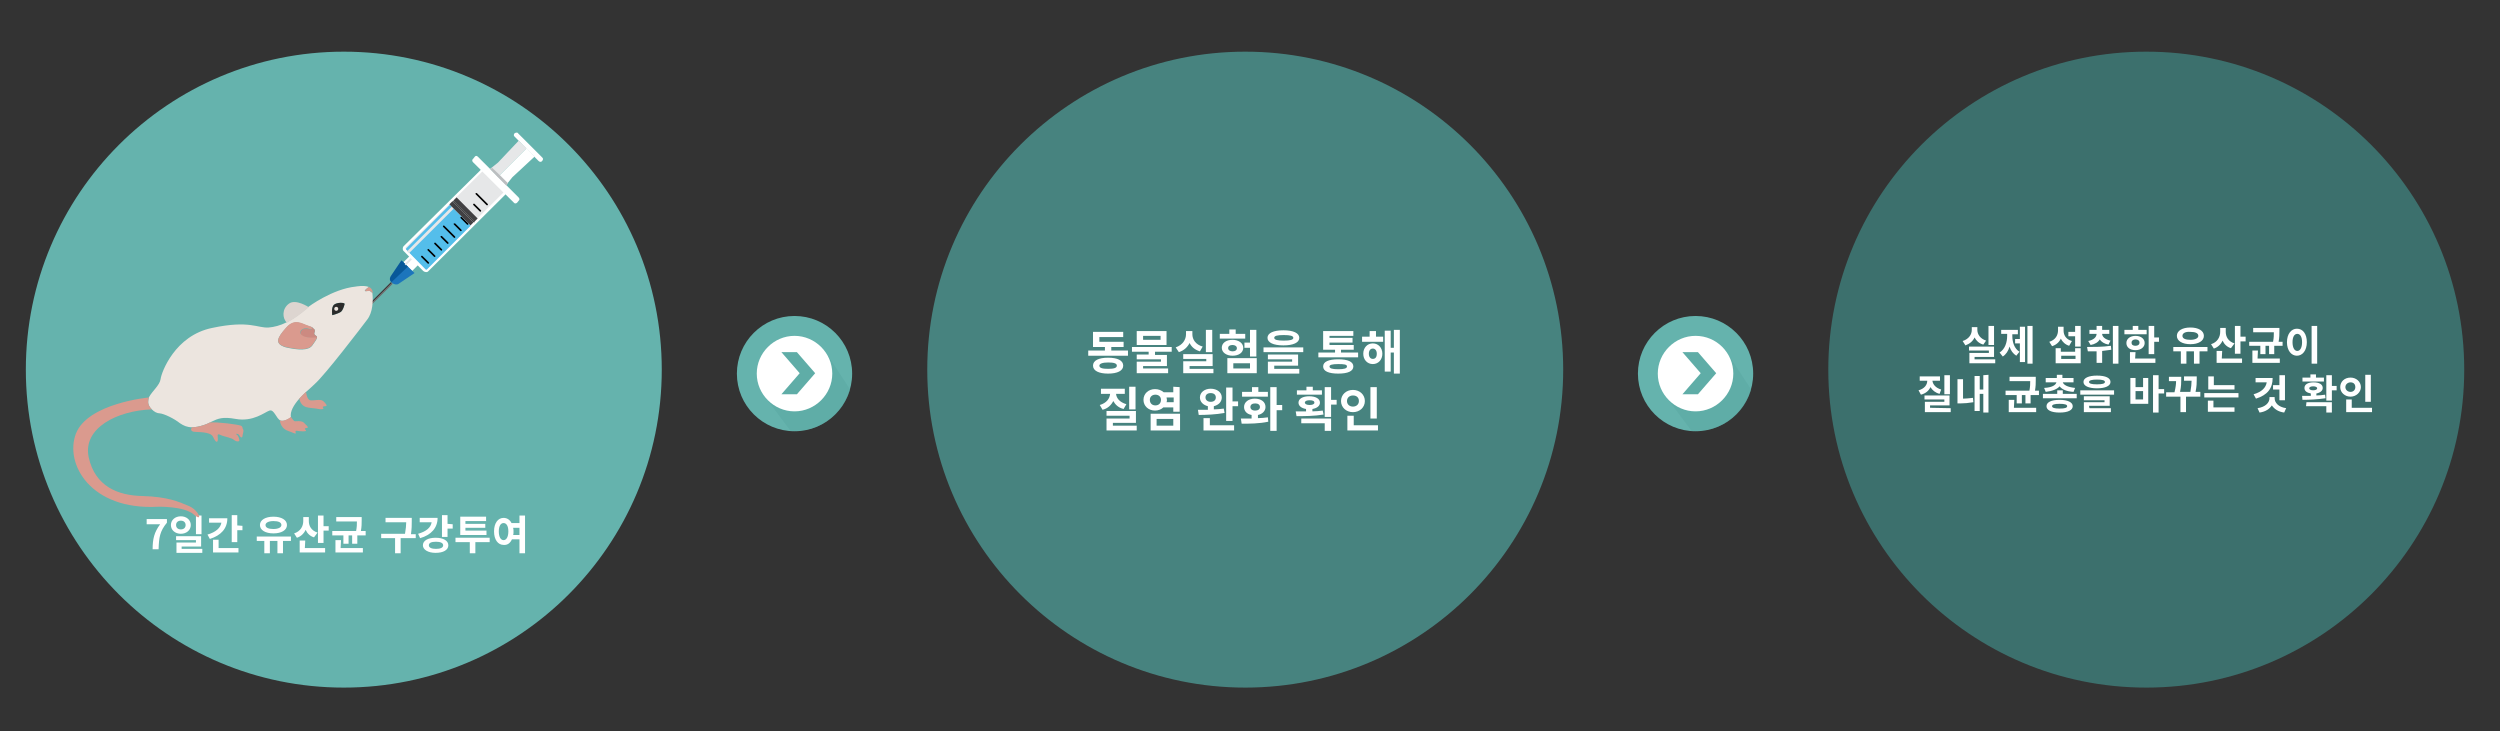 <?xml version="1.0" encoding="utf-8"?>
<!-- Generator: Adobe Illustrator 21.0.0, SVG Export Plug-In . SVG Version: 6.00 Build 0)  -->
<svg version="1.1" id="레이어_1" xmlns="http://www.w3.org/2000/svg" xmlns:xlink="http://www.w3.org/1999/xlink" x="0px"
	 y="0px" viewBox="0 0 629 184" style="enable-background:new 0 0 629 184;" xml:space="preserve">
<rect x="0" y="0" width="629" height="184" fill="#333333" stroke="none"/>
<style type="text/css">
	.st0{fill:#65B3AD;}
	.st1{fill:#47837F;}
	.st2{opacity:0.37;fill:#56A49E;enable-background:new    ;}
	.st3{fill:#FFFFFF;}
	.st4{fill:#6D6C6C;}
	.st5{fill:#180D0E;}
	.st6{fill:#E6E7E8;}
	.st7{fill:#1C75BC;}
	.st8{fill:#085899;}
	.st9{fill:#BCBEC0;}
	.st10{fill:#54BEEB;}
	.st11{fill:#414042;}
	.st12{fill:#3C706D;}
	.st13{fill:#ECE5DF;}
	.st14{fill:#DA9A8E;}
	.st15{fill:#CC8A81;}
	.st16{fill:#DDD5D0;}
	.st17{fill:#2B2B2B;}
</style>
<circle class="st0" cx="86.5" cy="93" r="80"/>
<circle class="st1" cx="313.3" cy="93" r="80"/>
<g>
	<g>
		<circle class="st0" cx="199.9" cy="94" r="14.5"/>
		<path class="st2" d="M213.9,98l-6.5-9.9l-8.7-1.6l-5,4l-1.1,9.5l6.3,8.4c0.3,0,0.6,0,1,0C206.5,108.5,212.1,104.1,213.9,98z"/>
		<path class="st3" d="M199.9,84.5c-5.2,0-9.5,4.3-9.5,9.5s4.3,9.5,9.5,9.5s9.5-4.3,9.5-9.5S205.1,84.5,199.9,84.5z M200.5,99.2
			h-3.9l4.6-5.3l-4.6-5.3h3.9l4.6,5.3L200.5,99.2z"/>
	</g>
</g>
<g>
	<polygon class="st4" points="87,83.1 84.8,84.6 98.4,71 98.8,71.4 	"/>
	<polygon class="st5" points="85.4,84.2 98.5,71.1 98.4,71 84.8,84.6 	"/>
	<g>
		<path class="st6" d="M127.1,48.5L107.6,68c-0.2,0.3-0.6,0.3-0.9,0l-4.9-5c-0.3-0.2-0.3-0.6,0-0.9l19.6-19.5L127.1,48.5z"/>
		<path class="st3" d="M101.6,63.2l4.9,5c0.4,0.3,1,0.4,1.3,0L127.1,49l0.4-0.5l-0.5-0.4l-5.3-5.3l-0.5-0.4l-0.4,0.5l-19.3,19.1
			C101.3,62.3,101.2,62.9,101.6,63.2z M121.4,43.1l5.3,5.3l-19.3,19.2c-0.1,0.1-0.3,0.1-0.4,0l-4.9-5c-0.1-0.1-0.1-0.3,0-0.4
			L121.4,43.1z"/>
	</g>
	<rect x="102.2" y="64.6" transform="matrix(0.708 -0.706 0.706 0.708 -16.486 92.417)" class="st3" width="2.7" height="3.1"/>
	<path class="st7" d="M101.1,65.6l3.2,3.1l-4,2.7c-0.4,0.3-1,0.2-1.5-0.1l-0.2-0.2c-0.4-0.4-0.4-1-0.1-1.4L101.1,65.6z"/>
	<path class="st3" d="M120.2,39.4l10.3,10.3c0.2,0.2,0.3,0.6,0,0.8l-0.4,0.5c-0.2,0.2-0.6,0.3-0.8,0L119,40.8
		c-0.2-0.2-0.3-0.6,0-0.8l0.4-0.5C119.6,39.2,119.9,39.1,120.2,39.4z"/>
	<path class="st3" d="M130.4,33.6l6,6c0.3,0.2,0.3,0.6,0,0.9l0,0c-0.2,0.3-0.6,0.3-0.9,0l-6-6.1c-0.3-0.2-0.3-0.6,0-0.9l0,0
		C129.9,33.3,130.3,33.3,130.4,33.6z"/>
	<g>
		<g id="XMLID_2_">
			<g>
				<polygon class="st6" points="123.3,42.5 125.3,40.9 130.5,35.4 132.5,37.3 125.3,44.5 				"/>
				<polygon class="st3" points="125.3,44.5 132.5,37.3 134.5,39.4 128.9,44.6 127.7,46.1 127.4,46.6 				"/>
			</g>
		</g>
	</g>
	<path class="st8" d="M102.6,67.1l-1.6-1.6l-2.7,4C98,70,98,70.6,98.4,70.9l0.1,0.1L102.6,67.1z"/>
	<polygon class="st9" points="123.4,42.6 125.3,44.6 127.4,46.7 127.8,46.1 125.9,44.2 123.8,42.2 	"/>
	<rect x="101.7" y="65.6" transform="matrix(0.708 -0.706 0.706 0.708 -16.52 91.779)" class="st6" width="2.1" height="0.5"/>
	<path class="st10" d="M118.4,56.8l-11,11c-0.1,0.1-0.2,0.1-0.3,0l-4.9-5c-0.1-0.1-0.1-0.2,0-0.3l11-11L118.4,56.8z"/>
	<rect x="98.7" y="53.4" transform="matrix(0.708 -0.706 0.706 0.708 -5.168 95.09)" class="st6" width="27.5" height="0.7"/>
	<g>
		<path d="M120,48.6l2.7,2.7c0.1,0.1,0.1,0.2,0,0.3c-0.1,0.1-0.2,0.1-0.3,0l-2.7-2.7c-0.1-0.1-0.1-0.2,0-0.3
			C119.7,48.5,119.9,48.6,120,48.6z"/>
	</g>
	<g>
		<path d="M111.8,56.8l2.7,2.7c0.1,0.1,0.1,0.2,0,0.3c-0.1,0.1-0.2,0.1-0.3,0l-2.7-2.7c-0.1-0.1-0.1-0.2,0-0.3
			C111.6,56.7,111.7,56.7,111.8,56.8z"/>
	</g>
	<g>
		<path d="M119.4,51.3l1.6,1.6c0.1,0.1,0.1,0.2,0,0.3c-0.1,0.1-0.2,0.1-0.3,0l-1.6-1.6c-0.1-0.1-0.1-0.2,0-0.3
			C119.2,51.2,119.3,51.2,119.4,51.3z"/>
	</g>
	<g>
		<path d="M116.2,54.6l1.6,1.6c0.1,0.1,0.1,0.2,0,0.3c-0.1,0.1-0.2,0.1-0.3,0l-1.6-1.6c-0.1-0.1-0.1-0.2,0-0.3
			C116,54.5,116.1,54.5,116.2,54.6z"/>
	</g>
	<g>
		<path d="M114.5,56.2l1.6,1.6c0.1,0.1,0.1,0.2,0,0.3c-0.1,0.1-0.2,0.1-0.3,0l-1.6-1.6c-0.1-0.1-0.1-0.2,0-0.3
			C114.3,56.2,114.4,56.2,114.5,56.2z"/>
	</g>
	<g>
		<path d="M111.2,59.4l1.6,1.6c0.1,0.1,0.1,0.2,0,0.3c-0.1,0.1-0.2,0.1-0.3,0l-1.6-1.6c-0.1-0.1-0.1-0.2,0-0.3
			C111,59.4,111.2,59.3,111.2,59.4z"/>
	</g>
	<g>
		<path d="M109.6,61.1l1.6,1.6c0.1,0.1,0.1,0.2,0,0.3c-0.1,0.1-0.2,0.1-0.3,0l-1.6-1.6c-0.1-0.1-0.1-0.2,0-0.3
			C109.4,61,109.5,61,109.6,61.1z"/>
	</g>
	<g>
		<path d="M107.9,62.7l1.6,1.6c0.1,0.1,0.1,0.2,0,0.3c-0.1,0.1-0.2,0.1-0.3,0l-1.6-1.6c-0.1-0.1-0.1-0.2,0-0.3
			C107.8,62.6,107.9,62.6,107.9,62.7z"/>
	</g>
	<g>
		<path d="M106.3,64.4l1.6,1.6c0.1,0.1,0.1,0.2,0,0.3s-0.2,0.1-0.3,0l-1.6-1.6c-0.1-0.1-0.1-0.2,0-0.3S106.2,64.3,106.3,64.4z"/>
	</g>
	<rect x="115.6" y="49.9" transform="matrix(0.708 -0.706 0.706 0.708 -4.006 97.682)" class="st11" width="1.1" height="7.5"/>
	<rect x="116.6" y="49" transform="matrix(0.708 -0.706 0.706 0.708 -3.048 98.061)" class="st11" width="1.1" height="7.5"/>
	<rect x="116.6" y="49.5" transform="matrix(0.708 -0.706 0.706 0.708 -3.506 97.921)" width="0.2" height="7.5"/>
</g>
<g>
	<path class="st3" d="M40.3,131.9h-3.4v-1.3H42v0.9c-1.8,2.2-2,3.7-2.1,6.7h-1.5C38.4,135.6,38.8,133.9,40.3,131.9z"/>
	<path class="st3" d="M45.5,134.3c-1.4,0-2.5-0.9-2.5-2.2s1.1-2.2,2.5-2.2s2.5,0.9,2.5,2.2C48,133.4,46.9,134.3,45.5,134.3z
		 M45.5,133.2c0.7,0,1.2-0.4,1.2-1.1c0-0.7-0.5-1.1-1.2-1.1s-1.2,0.4-1.2,1.1S44.8,133.2,45.5,133.2z M50.9,138v1.1h-6.5v-2.6h4.9
		v-0.6h-5v-1h6.3v2.6h-4.9v0.6h5.2V138z M50.7,134.4h-1.4v-4.7h1.4V134.4z"/>
	<path class="st3" d="M57.2,130.4c0,2.6-1.6,4.3-4.4,5.2l-0.6-1.1c2.1-0.6,3.3-1.7,3.5-3h-3.1v-1.1L57.2,130.4L57.2,130.4z
		 M55,137.9h5v1.1h-6.4v-3.2H55V137.9z M61,132.3v1.1h-1.3v3h-1.4v-6.8h1.4v2.6L61,132.3L61,132.3z"/>
	<path class="st3" d="M73.2,136.1h-2v3.1h-1.4v-3.1h-1.9v3.1h-1.4v-3.1h-1.9V135h8.6C73.2,135,73.2,136.1,73.2,136.1z M65.4,132.1
		c0-1.3,1.4-2.1,3.4-2.1s3.4,0.8,3.4,2.1s-1.4,2.1-3.4,2.1C66.8,134.2,65.4,133.4,65.4,132.1z M66.8,132.1c0,0.7,0.8,1,2,1
		s2-0.4,2-1c0-0.7-0.8-1-2-1C67.6,131.1,66.8,131.5,66.8,132.1z"/>
	<path class="st3" d="M79,135.2c-1-0.3-1.7-1-2.1-1.9c-0.4,0.9-1.2,1.7-2.2,2l-0.7-1.1c1.6-0.5,2.3-1.8,2.3-3.1v-1h1.4v1
		c0,1.2,0.6,2.4,2.2,2.9L79,135.2z M76.7,137.9h5.1v1.1h-6.4v-3h1.4L76.7,137.9L76.7,137.9z M82.7,132.4v1.1h-1.3v3.1H80v-6.9h1.4
		v2.7L82.7,132.4L82.7,132.4z"/>
	<path class="st3" d="M92,133.6v1.1h-2.1v2.1h-1.3v-2.1h-0.9v2.1h-1.3v-2.1h-2.8v-1.1h6c0.2-1,0.2-1.7,0.2-2.4h-5.2v-1.1H91v0.8
		c0,0.8,0,1.6-0.2,2.7H92z M85.7,137.9h5.6v1.1h-6.9v-3.1h1.4L85.7,137.9L85.7,137.9z"/>
	<path class="st3" d="M104.4,135.4h-3.6v3.8h-1.4v-3.8h-3.5v-1.1h6c0.2-1.2,0.3-2.1,0.3-2.9H97v-1.1h6.6v0.9c0,0.9,0,1.8-0.2,3.2
		h1.2v1H104.4z"/>
	<path class="st3" d="M110.1,130.3c0,2.5-1.6,4.3-4.4,5.1l-0.5-1.1c2.1-0.6,3.2-1.6,3.4-2.9h-3v-1.1H110.1z M112.8,137.2
		c0,1.2-1.3,1.9-3.2,1.9c-1.9,0-3.2-0.8-3.2-1.9c0-1.2,1.3-1.9,3.2-1.9S112.8,136,112.8,137.2z M111.5,137.2c0-0.6-0.7-0.9-1.8-0.9
		c-1.2,0-1.8,0.3-1.8,0.9s0.7,0.9,1.8,0.9C110.8,138.1,111.5,137.8,111.5,137.2z M113.9,131.9v1.1h-1.3v2.1h-1.4v-5.5h1.4v2.2
		L113.9,131.9L113.9,131.9z"/>
	<path class="st3" d="M123.2,136.4h-3.6v2.8h-1.4v-2.8h-3.6v-1.1h8.6V136.4z M122.4,134.6h-6.6V130h6.5v1.1h-5.2v0.7h5v1h-5v0.7h5.3
		C122.4,133.5,122.4,134.6,122.4,134.6z"/>
	<path class="st3" d="M132.1,129.7v9.5h-1.4v-3.5h-1.9c-0.4,0.9-1.1,1.5-2.1,1.4c-1.4,0-2.4-1.3-2.4-3.4c0-2.1,1-3.4,2.4-3.4
		c0.9,0,1.6,0.5,2,1.3h2v-1.9L132.1,129.7L132.1,129.7z M127.9,133.7c0-1.4-0.5-2.1-1.2-2.1s-1.2,0.7-1.2,2.1c0,1.4,0.5,2.2,1.2,2.2
		S127.9,135.1,127.9,133.7z M130.7,134.6v-1.8h-1.6c0.1,0.3,0.1,0.6,0.1,1c0,0.3,0,0.6-0.1,0.8H130.7z"/>
</g>
<circle class="st12" cx="540" cy="93" r="80"/>
<g>
	<g>
		<circle class="st0" cx="426.6" cy="94" r="14.5"/>
		<path class="st2" d="M440.6,98l-6.5-9.9l-8.7-1.6l-5,4l-1.1,9.5l6.3,8.4c0.3,0,0.6,0,1,0C433.3,108.5,438.8,104.1,440.6,98z"/>
		<path class="st3" d="M426.6,84.5c-5.2,0-9.5,4.3-9.5,9.5s4.3,9.5,9.5,9.5s9.5-4.3,9.5-9.5S431.9,84.5,426.6,84.5z M427.2,99.2
			h-3.9l4.6-5.3l-4.6-5.3h3.9l4.6,5.3L427.2,99.2z"/>
	</g>
</g>
<g>
	<path class="st3" d="M499,86.7c-1.1-0.3-1.8-1-2.2-1.8c-0.4,0.9-1.2,1.6-2.3,2l-0.7-1.1c1.6-0.5,2.3-1.7,2.3-2.8v-0.7h1.4V83
		c0,1.1,0.7,2.2,2.2,2.7L499,86.7z M502,90.4v1h-6.5v-2.6h4.9v-0.6h-5v-1h6.3v2.6h-4.9v0.6H502z M501.7,86.8h-1.4V82h1.4V86.8z"/>
	<path class="st3" d="M506.3,84.5c0,1.6,0.5,3.2,1.8,4l-0.8,1c-0.8-0.5-1.4-1.3-1.7-2.3c-0.3,1.1-0.9,2-1.7,2.5l-0.8-1
		c1.4-0.9,1.9-2.6,1.9-4.2V84h-1.5v-1h4.2v1.1h-1.4V84.5z M508.2,82.2h1.3v8.9h-1.3v-4.7H507v-1.1h1.2V82.2z M511.4,82v9.5h-1.3V82
		H511.4z"/>
	<path class="st3" d="M520.6,87c-1-0.3-1.7-1-2.1-1.8c-0.4,0.9-1.2,1.6-2.2,1.9l-0.7-1.1c1.6-0.5,2.2-1.7,2.2-2.9v-0.9h1.4v1
		c0,1.1,0.6,2.2,2.1,2.6L520.6,87z M522.2,87.6h1.3v3.8h-6.3v-3.8h1.3v0.9h3.6v-0.9H522.2z M522.2,89.5h-3.6v0.8h3.6V89.5z
		 M523.5,82v5.2h-1.4v-2.6h-1.7v-1.1h1.7V82H523.5z"/>
	<path class="st3" d="M531.2,88c-0.8,0.1-1.6,0.2-2.3,0.3v3h-1.4v-2.9c-0.8,0-1.6,0-2.2,0l-0.2-1.1c1.7,0,4,0,6-0.3L531.2,88z
		 M525.4,85.8c1.4-0.3,2.1-1,2.1-1.8h-1.8v-1h1.8v-1h1.4v1h1.8v1h-1.8c0,0.7,0.7,1.4,2.1,1.7l-0.5,1c-1.1-0.2-1.8-0.7-2.2-1.3
		c-0.4,0.7-1.2,1.2-2.3,1.4L525.4,85.8z M533,82v9.5h-1.4V82H533z"/>
	<path class="st3" d="M540.1,84.1h-5.6V83h2.1v-1h1.4v1h2.1V84.1z M537.3,88.1c-1.4,0-2.3-0.7-2.3-1.8c0-1.1,1-1.8,2.3-1.8
		s2.3,0.7,2.3,1.8C539.6,87.3,538.7,88.1,537.3,88.1z M537.2,90.2h5.1v1.1h-6.4v-2.7h1.4L537.2,90.2L537.2,90.2z M537.3,87
		c0.6,0,1-0.3,1-0.8s-0.4-0.8-1-0.8s-1,0.3-1,0.8C536.3,86.8,536.7,87,537.3,87z M543.2,84.9V86H542v3.1h-1.4V82h1.4v2.9H543.2z"/>
	<path class="st3" d="M555.4,88.4h-2v3.1H552v-3.1h-1.9v3.1h-1.4v-3.1h-1.9v-1.1h8.6L555.4,88.4L555.4,88.4z M547.7,84.5
		c0-1.3,1.4-2.1,3.4-2.1s3.4,0.8,3.4,2.1c0,1.3-1.4,2.1-3.4,2.1C549.1,86.6,547.7,85.8,547.7,84.5z M549.1,84.5c0,0.7,0.8,1,2,1
		s2-0.4,2-1c0-0.7-0.8-1-2-1C549.9,83.4,549.1,83.8,549.1,84.5z"/>
	<path class="st3" d="M561.3,87.6c-1-0.3-1.7-1-2.1-1.9c-0.4,0.9-1.2,1.7-2.2,2l-0.7-1.1c1.6-0.5,2.3-1.8,2.3-3.1v-1h1.4v1
		c0,1.2,0.6,2.4,2.2,2.9L561.3,87.6z M559,90.2h5.1v1.1h-6.4v-3h1.4L559,90.2L559,90.2z M565,84.8v1.1h-1.3V89h-1.4v-7h1.4v2.7h1.3
		V84.8z"/>
	<path class="st3" d="M574.3,86v1h-2.1v2.1h-1.3V87H570v2.1h-1.3V87h-2.8v-1h6c0.2-1,0.2-1.7,0.2-2.4h-5.2v-1.1h6.6v0.8
		c0,0.8,0,1.6-0.2,2.7H574.3z M568,90.2h5.6v1.1h-6.9v-3.1h1.4L568,90.2L568,90.2z"/>
	<path class="st3" d="M580.4,86.1c0,2.1-1.1,3.4-2.5,3.4s-2.5-1.3-2.5-3.4s1.1-3.4,2.5-3.4C579.4,82.7,580.4,84,580.4,86.1z
		 M576.8,86.1c0,1.4,0.5,2.2,1.2,2.2s1.2-0.8,1.2-2.2c0-1.4-0.5-2.1-1.2-2.1S576.8,84.7,576.8,86.1z M583,82v9.5h-1.4V82H583z"/>
	<path class="st3" d="M488,99.1c-1.1-0.3-1.8-0.9-2.3-1.7c-0.4,0.9-1.2,1.6-2.4,1.9l-0.6-1.1c1.5-0.4,2.2-1.4,2.2-2.4H483v-1.1h5.1
		v1.1h-1.9c0.1,0.9,0.8,1.8,2.2,2.2L488,99.1z M490.8,102.7v1h-6.5v-2.6h4.9v-0.6h-5v-1h6.3v2.5h-4.9v0.6L490.8,102.7L490.8,102.7z
		 M490.6,99.2h-1.4v-4.8h1.4V99.2z"/>
	<path class="st3" d="M493.9,100.3c0.7,0,1.6-0.1,2.5-0.2l0.1,1.1c-1.2,0.2-2.3,0.3-3.3,0.3h-0.7v-6.1h1.4V100.3z M500.3,94.3v9.5
		H499v-4.7h-0.9v4.3h-1.3v-8.8h1.3V98h0.9v-3.6L500.3,94.3L500.3,94.3z"/>
	<path class="st3" d="M513,98.3v1.1h-2.1v2.1h-1.3v-2.1h-0.9v2.1h-1.3v-2.1h-2.8v-1.1h6c0.2-1,0.2-1.7,0.2-2.4h-5.2v-1.1h6.6v0.8
		c0,0.8,0,1.6-0.2,2.7H513z M506.7,102.6h5.6v1.1h-6.9v-3.1h1.4L506.7,102.6L506.7,102.6z"/>
	<path class="st3" d="M522.5,99.1v1.1H514v-1.1h3.6v-0.9h1.4v0.9H522.5z M514.3,97.6c2-0.1,2.9-0.7,3.1-1.4h-2.7v-1.1h2.8v-0.8h1.4
		v0.8h2.8v1.1H519c0.2,0.6,1.1,1.2,3.1,1.4l-0.4,1c-1.7-0.1-2.9-0.6-3.5-1.4c-0.6,0.7-1.8,1.2-3.5,1.4L514.3,97.6z M521.5,102.2
		c0,1-1.2,1.6-3.3,1.6s-3.3-0.6-3.3-1.6s1.2-1.6,3.3-1.6C520.2,100.6,521.5,101.2,521.5,102.2z M520.1,102.2c0-0.4-0.6-0.6-1.9-0.6
		s-1.9,0.2-1.9,0.6s0.6,0.6,1.9,0.6S520.1,102.6,520.1,102.2z"/>
	<path class="st3" d="M531.9,98.2v1.1h-8.5v-1.1H531.9z M524.2,96.1c0-1,1.3-1.6,3.4-1.6c2.2,0,3.4,0.6,3.4,1.6s-1.3,1.6-3.4,1.6
		S524.2,97.1,524.2,96.1z M525.7,102.7h5.4v1h-6.8v-2.5h5.2v-0.5h-5.2v-1h6.5v2.4h-5.2L525.7,102.7L525.7,102.7z M525.6,96.1
		c0,0.4,0.6,0.6,2,0.6s2-0.2,2-0.6s-0.6-0.6-2-0.6C526.3,95.5,525.6,95.7,525.6,96.1z"/>
	<path class="st3" d="M539.2,95.1h1.3v6.5H536v-6.5h1.3v2.3h1.9V95.1z M539.2,98.4h-1.9v2.1h1.9V98.4z M544.5,99h-1.4v4.8h-1.4v-9.4
		h1.4v3.5h1.4V99z"/>
	<path class="st3" d="M553.7,99.8H550v3.9h-1.4v-3.9H545v-1.1h2.1c0.3-1.2,0.4-2.1,0.4-2.8h-1.8v-1.1h3.1v0.6c0,0.8,0,1.8-0.3,3.2
		h2.6c0.2-1.1,0.3-2,0.3-2.8h-1.9v-1.1h3.2v0.7c0,0.8,0,1.8-0.3,3.2h1.2v1.2H553.7z"/>
	<path class="st3" d="M563.2,98.9v1.1h-8.6v-1.1H563.2z M556.9,102.5h5.3v1.1h-6.7v-2.8h1.4V102.5z M562.2,98h-6.6v-3.3h1.4v2.2h5.2
		L562.2,98L562.2,98z"/>
	<path class="st3" d="M571.8,95.1c0,2.6-1.3,4.3-4.2,5.2l-0.6-1.1c2.1-0.6,3.1-1.7,3.3-3h-2.8v-1.1H571.8z M572.3,100.2
		c0,1.1,0.9,2.2,2.9,2.5l-0.5,1.1c-1.5-0.2-2.5-0.9-3.1-1.8c-0.6,0.9-1.6,1.6-3.1,1.8l-0.5-1.1c2-0.3,3-1.4,3-2.5v-0.3h1.3
		L572.3,100.2L572.3,100.2z M573.5,98h-1.6v-1.1h1.6v-2.5h1.4v6.3h-1.4V98z"/>
	<path class="st3" d="M585.1,100.2c-2,0.3-4.1,0.4-5.8,0.4l-0.1-1c0.7,0,1.4,0,2.2,0V99c-1-0.2-1.6-0.6-1.6-1.4
		c0-0.9,0.9-1.4,2.3-1.4c1.4,0,2.3,0.5,2.3,1.4c0,0.7-0.6,1.2-1.6,1.4v0.5c0.8,0,1.5-0.1,2.2-0.2L585.1,100.2z M584.7,96h-5.4v-1h2
		v-0.8h1.4V95h2V96z M580.3,101.2h6.4v2.6h-1.4v-1.6h-5.1L580.3,101.2L580.3,101.2z M582,98.2c0.6,0,1-0.2,1-0.5s-0.4-0.5-1-0.5
		s-1,0.2-1,0.5S581.4,98.2,582,98.2z M587.9,98.2h-1.2v2.6h-1.4v-6.4h1.4v2.7h1.2V98.2z"/>
	<path class="st3" d="M591.4,99.8c-1.4,0-2.6-1-2.6-2.4s1.1-2.4,2.6-2.4c1.4,0,2.6,1,2.6,2.4C594,98.7,592.8,99.8,591.4,99.8z
		 M591.4,98.6c0.7,0,1.2-0.5,1.2-1.2c0-0.8-0.5-1.2-1.2-1.2s-1.3,0.5-1.3,1.2C590.1,98.1,590.7,98.6,591.4,98.6z M596.8,102.6v1.1
		h-6.5v-3.2h1.4v2.1H596.8z M596.5,101.1h-1.4v-6.8h1.4V101.1z"/>
</g>
<g>
	<path class="st3" d="M283.8,88.2v1.3h-10v-1.3h4.2v-0.9h-3v-3.8h7.6v1.3h-6V86h6.1v1.3h-3.1v0.9H283.8z M282.6,92
		c0,1.3-1.5,2-3.8,2s-3.8-0.7-3.8-2c0-1.3,1.4-2,3.8-2S282.6,90.7,282.6,92z M281,92c0-0.6-0.8-0.8-2.2-0.8s-2.2,0.3-2.2,0.8
		c0,0.6,0.8,0.8,2.2,0.8S281,92.6,281,92z"/>
	<path class="st3" d="M290.6,88.6v0.7h3v2.8h-6v0.6h6.3v1.2H286V91h6.1v-0.6h-6.1v-1.2h3v-0.7h-4.2v-1.2h10v1.2H290.6z M293.5,86.8
		H286v-3.5h7.5V86.8z M292,84.5h-4.4v1h4.4V84.5z"/>
	<path class="st3" d="M301.9,88.4c-1.3-0.4-2.1-1.1-2.6-2.1c-0.5,1-1.4,1.9-2.7,2.3l-0.8-1.2c1.8-0.6,2.6-2,2.6-3.3v-0.8h1.6v0.8
		c0,1.3,0.8,2.6,2.6,3.1L301.9,88.4z M305.3,92.7v1.2h-7.6v-3h5.8v-0.6h-5.8v-1.2h7.4v3h-5.8v0.7H305.3z M305,88.6h-1.6V83h1.6V88.6
		z"/>
	<path class="st3" d="M313.4,85.2h-6.5V84h2.4v-1.1h1.6V84h2.4V85.2z M310.1,89.5c-1.5,0-2.7-0.8-2.7-2s1.1-2,2.7-2
		c1.5,0,2.7,0.8,2.7,2S311.7,89.5,310.1,89.5z M308.8,90.1h7.4v3.8h-7.4V90.1z M310.1,88.4c0.7,0,1.1-0.3,1.1-0.8
		c0-0.5-0.5-0.8-1.1-0.8c-0.7,0-1.1,0.3-1.1,0.8C309,88.1,309.5,88.4,310.1,88.4z M310.3,92.7h4.2v-1.3h-4.2V92.7z M316.1,83v6.7
		h-1.6v-2.2h-1.4v-1.3h1.4V83H316.1z"/>
	<path class="st3" d="M327.9,87.4v1.2h-10v-1.2H327.9z M318.9,85c0-1.2,1.5-1.9,4-1.9c2.5,0,4,0.7,4,1.9c0,1.2-1.5,1.9-4,1.9
		C320.4,86.9,318.9,86.2,318.9,85z M320.6,92.8h6.3v1.2h-7.9V91h6.1v-0.6h-6.1v-1.2h7.6v2.8h-6V92.8z M320.6,85
		c0,0.5,0.8,0.7,2.4,0.7c1.6,0,2.4-0.2,2.4-0.7c0-0.5-0.8-0.7-2.4-0.7C321.3,84.3,320.6,84.5,320.6,85z"/>
	<path class="st3" d="M341.7,88.7v1.2h-10v-1.2h4.2V88h-3v-4.7h7.6v1.2h-6V85h5.8v1.2h-5.8v0.6h6.1V88h-3.2v0.7H341.7z M340.5,92.2
		c0,1.2-1.4,1.8-3.8,1.8c-2.4,0-3.8-0.6-3.8-1.8c0-1.2,1.4-1.8,3.8-1.8C339.1,90.4,340.5,91,340.5,92.2z M338.9,92.2
		c0-0.5-0.7-0.6-2.2-0.6c-1.5,0-2.2,0.2-2.2,0.6c0,0.5,0.7,0.7,2.2,0.7C338.2,92.9,338.9,92.7,338.9,92.2z"/>
	<path class="st3" d="M346.2,84.7h1.8v1.3h-5.3v-1.3h1.9v-1.4h1.6V84.7z M347.8,89c0,1.5-1,2.6-2.4,2.6c-1.4,0-2.4-1.1-2.4-2.6
		c0-1.5,1-2.6,2.4-2.6C346.8,86.4,347.8,87.5,347.8,89z M346.4,89c0-0.8-0.4-1.3-1-1.3c-0.6,0-1,0.5-1,1.3s0.4,1.3,1,1.3
		C346,90.3,346.4,89.9,346.4,89z M352.2,83v11h-1.5v-5.3h-0.8v4.8h-1.5V83.2h1.5v4.3h0.8V83H352.2z"/>
	<path class="st3" d="M282.7,102.9c-1.3-0.3-2.1-1.1-2.6-2c-0.5,1-1.4,1.9-2.7,2.2l-0.7-1.2c1.7-0.5,2.5-1.6,2.6-2.8H277v-1.3h6v1.3
		h-2.2c0.1,1.1,0.9,2.1,2.6,2.6L282.7,102.9z M286,107.1v1.2h-7.6v-3h5.8v-0.7h-5.8v-1.2h7.4v3H280v0.7H286z M285.7,103h-1.6v-5.7
		h1.6V103z"/>
	<path class="st3" d="M296.8,97.4v6.2h-1.6v-1.1h-2.5c-0.5,0.5-1.3,0.8-2.1,0.8c-1.6,0-2.9-1.1-2.9-2.7c0-1.6,1.3-2.7,2.9-2.7
		c0.9,0,1.6,0.3,2.2,0.8h2.4v-1.4L296.8,97.4z M292.1,100.6c0-0.8-0.6-1.3-1.4-1.3s-1.4,0.5-1.4,1.3c0,0.9,0.6,1.4,1.4,1.4
		S292.1,101.5,292.1,100.6z M289.5,104.1h7.4v4.2h-7.4V104.1z M291,107.1h4.2v-1.7H291V107.1z M295.3,101.2v-1.2h-1.8
		c0,0.2,0.1,0.4,0.1,0.6c0,0.2,0,0.4-0.1,0.6H295.3z"/>
	<path class="st3" d="M308.1,103.9c-2.2,0.4-4.7,0.5-6.5,0.5l-0.2-1.3c0.8,0,1.6,0,2.5,0v-0.9c-1.2-0.3-2-1.1-2-2.2
		c0-1.3,1.2-2.2,2.7-2.2c1.6,0,2.8,0.9,2.8,2.2c0,1.1-0.8,1.9-2,2.2v0.8c0.9,0,1.7-0.1,2.5-0.2L308.1,103.9z M304.4,107h6.1v1.3
		h-7.7v-3.1h1.6V107z M304.6,101.1c0.8,0,1.3-0.4,1.3-1.1s-0.5-1.1-1.3-1.1c-0.8,0-1.3,0.4-1.3,1.1S303.9,101.1,304.6,101.1z
		 M311.5,100.9v1.3h-1.4v3.7h-1.6v-8.4h1.6v3.5H311.5z"/>
	<path class="st3" d="M316.5,105.2c0.9,0,1.7-0.1,2.5-0.2l0.1,1.1c-2.3,0.5-4.8,0.5-6.7,0.5l-0.2-1.3c0.8,0,1.7,0,2.7,0v-0.9
		c-1.2-0.2-1.9-1-1.9-2c0-1.2,1.1-2.1,2.7-2.1s2.7,0.8,2.7,2.1c0,1-0.8,1.8-1.9,2V105.2z M319,99.8h-6.5v-1.2h2.5v-1.2h1.6v1.2h2.4
		V99.8z M315.8,103.3c0.7,0,1.2-0.3,1.2-0.9c0-0.6-0.5-0.9-1.2-0.9s-1.2,0.3-1.2,0.9C314.6,102.9,315,103.3,315.8,103.3z
		 M322.6,103.2h-1.4v5.2h-1.6v-11h1.6v4.5h1.4V103.2z"/>
	<path class="st3" d="M333,104.3c-2.3,0.4-4.8,0.4-6.8,0.4l-0.2-1.2c0.8,0,1.7,0,2.6,0v-0.6c-1.2-0.2-1.9-0.8-1.9-1.6
		c0-1,1.1-1.6,2.7-1.6c1.6,0,2.7,0.6,2.7,1.6c0,0.8-0.7,1.4-1.9,1.6v0.6c0.9,0,1.8-0.1,2.6-0.2L333,104.3z M332.6,99.3h-6.3v-1.1
		h2.4v-0.9h1.6v0.9h2.3V99.3z M327.4,105.3h7.5v3.1h-1.6v-1.9h-5.9V105.3z M329.5,101.9c0.7,0,1.2-0.2,1.2-0.6
		c0-0.4-0.4-0.6-1.2-0.6c-0.7,0-1.2,0.2-1.2,0.6C328.3,101.6,328.7,101.9,329.5,101.9z M336.3,101.8h-1.4v3.1h-1.6v-7.5h1.6v3.2h1.4
		V101.8z"/>
	<path class="st3" d="M340.4,103.7c-1.7,0-3-1.2-3-2.8c0-1.6,1.3-2.8,3-2.8s3,1.2,3,2.8C343.4,102.5,342.1,103.7,340.4,103.7z
		 M340.4,102.3c0.8,0,1.5-0.5,1.5-1.4c0-0.9-0.6-1.4-1.5-1.4c-0.8,0-1.5,0.5-1.5,1.4C338.9,101.8,339.6,102.3,340.4,102.3z
		 M346.7,107v1.3H339v-3.7h1.6v2.4H346.7z M346.4,105.3h-1.6v-7.9h1.6V105.3z"/>
</g>
<g>
	<path class="st13" d="M84,76.7c0.8-0.7,2.8-0.6,2.7-0.2c-0.1,0.4-0.4,1.6-1,2c-0.6,0.4-2.1,0.8-2.1,0.8S83.3,77.4,84,76.7z
		 M72,82.5c2.2-2.5,4.1-0.9,5.5-0.5c0.2,0.1,0.5,0.2,0.6,0.2l0,0l0,0c0.2,0,0.6,0.2,0.8,0.5l0.1,0.1l0.1,0.1c0.1,0,0.1,0.1,0.1,0.1
		l0,0V83v0.1l0,0l0,0l0,0c0,0.1,0,0.1,0,0.1c0,0.1,0,0.1,0,0.2c-0.2,0.6-0.2,0.7,0.2,1c0.4,0.2,0.5,0.5,0.2,1
		c-0.1,0.2-0.5,0.8-1,1.5c-1,1.4-3.6,1.2-6.7,0.5C68.9,86.5,69.8,84.9,72,82.5z M37.3,100.9c-0.1,0.8,0.3,1.5,0.9,2.1
		c0.6,0.6,1.3,1,2,1c1.1,0.1,3.6,1.3,5.1,2.5c0.9,0.6,1.8,1,3,1c0.9,0,1.9-0.2,3.1-0.6c0.6-0.2,1-0.4,1.4-0.6l0,0
		c0.2,0,0.2-0.1,0.4-0.2c1.7-0.8,2.8-1.3,6.1-0.7c4.4,0.8,7.3-1.7,8.5-2.1s1.7,2.1,2.8,2.5c1,0.4,2.6-0.8,2.6-0.8
		c-0.3-1.4,0.7-3.1,2.1-4.7c0.6-0.6,1.2-1.2,1.7-1.7c0.8-0.7,1.5-1.3,2.2-2c2.6-2.3,11.7-14.2,13.2-16.2c1.4-1.8,1.5-4.7,1.3-6.6
		l0,0c-0.2-0.3-0.5-0.5-0.7-0.6c-0.4-0.1-1,0.2-1.2,0c-0.2-0.2,1-1,1-1c-1.2-0.5-3.3-0.1-3.3-0.1c-5.9,0.6-11.9,5.1-11.9,5.1
		c-2,1.7-3.8,3-5.5,3.9c-1.6,0.8-3.2,1.2-4.5,1.3c-2.8,0.2-4.8-1.9-14.2,0.1c-9.4,1.9-12.8,11.2-13,12.9c-0.2,1.5-2.1,3-2.9,4.5
		C37.4,100.3,37.3,100.5,37.3,100.9z"/>
	<path class="st14" d="M92.8,72.2c0.5,0.2,0.8,0.6,0.9,1c0.1,0.2,0.1,0.4,0.1,0.6c-0.2-0.3-0.5-0.5-0.7-0.6c-0.4-0.1-1,0.2-1.2,0
		C91.7,73,92.8,72.2,92.8,72.2z"/>
	<path class="st15" d="M77.6,82.8c1,0.3,1.2-0.2,0.5-0.6c0.2,0,0.6,0.2,0.8,0.5l0.1,0.1l0.1,0.1c0.1,0,0.1,0.1,0.1,0.1l0,0V83v0.1
		l0,0l0,0l0,0c0,0.1,0,0.1,0,0.1c0,0.1,0,0.1,0,0.2c-0.2,0.6-0.2,0.7,0.2,1c0.4,0.2,0.5,0.5,0.2,1c0.2-0.3,0.1-0.4-0.2-0.4
		c0,0-2.5,0.3-3.5-0.6S76.4,82.3,77.6,82.8z"/>
	<path class="st16" d="M72.7,76.4c1.7-1.3,5,0.9,5,0.9c-2,1.7-3.8,3-5.5,3.9C71,80.1,70.9,77.7,72.7,76.4z"/>
	<path class="st14" d="M72,82.4c2.2-2.5,4.1-0.9,5.5-0.5c0.2,0.1,0.5,0.2,0.6,0.2l0,0l0,0c0.7,0.4,0.5,1-0.5,0.6
		c-1.2-0.5-2.8,0.7-1.7,1.6s3.5,0.6,3.5,0.6c0.3,0,0.4,0.1,0.2,0.4c-0.1,0.2-0.5,0.8-1,1.5c-1,1.4-3.6,1.2-6.7,0.5
		C68.9,86.5,69.8,84.9,72,82.4z"/>
	<path class="st17" d="M84,76.7c0.8-0.7,2.8-0.6,2.7-0.2c-0.1,0.4-0.4,1.6-1,2c-0.6,0.4-2.1,0.8-2.1,0.8S83.3,77.4,84,76.7z"/>
	<path class="st14" d="M73.2,104.9c0,0,0.7,1.1,1,1.1s1.6-0.2,2.2,0.3c0.6,0.6,1.3,1.2,1,1.3c-0.4,0.2-1,0-0.5,0.6
		c0.6,0.5-1.7,0.3-2.1,0.2c-0.3-0.1-0.6,0-0.4,0.5s-1-0.2-1.7-0.4c-0.6-0.2-2-0.7-2.3-2.7C71.6,106.2,73.2,104.9,73.2,104.9z"/>
	<path class="st14" d="M77,98.6c0,0,0.2,1.9,1,2.1c0.8,0.2,2.6-0.4,3.3,0.2s1.2,1.3,0.6,1.3c-0.7,0-0.8,0.2-0.6,0.4
		c0.2,0.2,0.1,0.6-1.7,0.2c-1.8-0.3-3.7,0.1-4.3-2.5C75.8,99.7,76.4,99.1,77,98.6z"/>
	<path class="st14" d="M48.3,107.5c0.9,0,1.9-0.2,3.1-0.6c0.6-0.2,1-0.4,1.4-0.6l0,0c1.8-0.2,7.1,0.5,7.8,0.8c0.6,0.3,0.3,0.6,0.6,1
		c0.2,0.3-0.2,1.3-0.2,1.7c-0.2,0.5-0.5,0.2-0.8-0.3c-0.3-0.5-1.1-0.4-0.7-0.2c0.4,0.2,0.6,0.8,0.7,1.3c0.2,0.6-0.7,0.6-1.3,0.1
		c-0.6-0.6-2.5-0.8-3.5-1.3c-1-0.5-0.5,0.6-0.6,1.3c-0.1,0.7-0.5,0.7-1.2-0.8c-0.7-1.4-3.9-1.1-5-1.3
		C47.8,108.3,48.1,107.8,48.3,107.5z"/>
	<path class="st14" d="M19.1,109.1c3-7.7,18.4-9.1,18.4-9.1c-0.2,0.2-0.2,0.6-0.2,0.9c-0.1,0.8,0.3,1.5,0.9,2.1
		c-8.6,0.3-17.4,4.6-15.9,12c1.6,7.4,7.4,9.7,13.6,9.8c6.3,0.2,9,1.4,11.6,2.5s3.7,4.3,1.2,2.1c-2.5-2.1-9-1.9-9-1.9
		C22.8,128.4,16.2,116.7,19.1,109.1z"/>
	<circle class="st13" cx="84.6" cy="77.7" r="0.5"/>
</g>
</svg>
